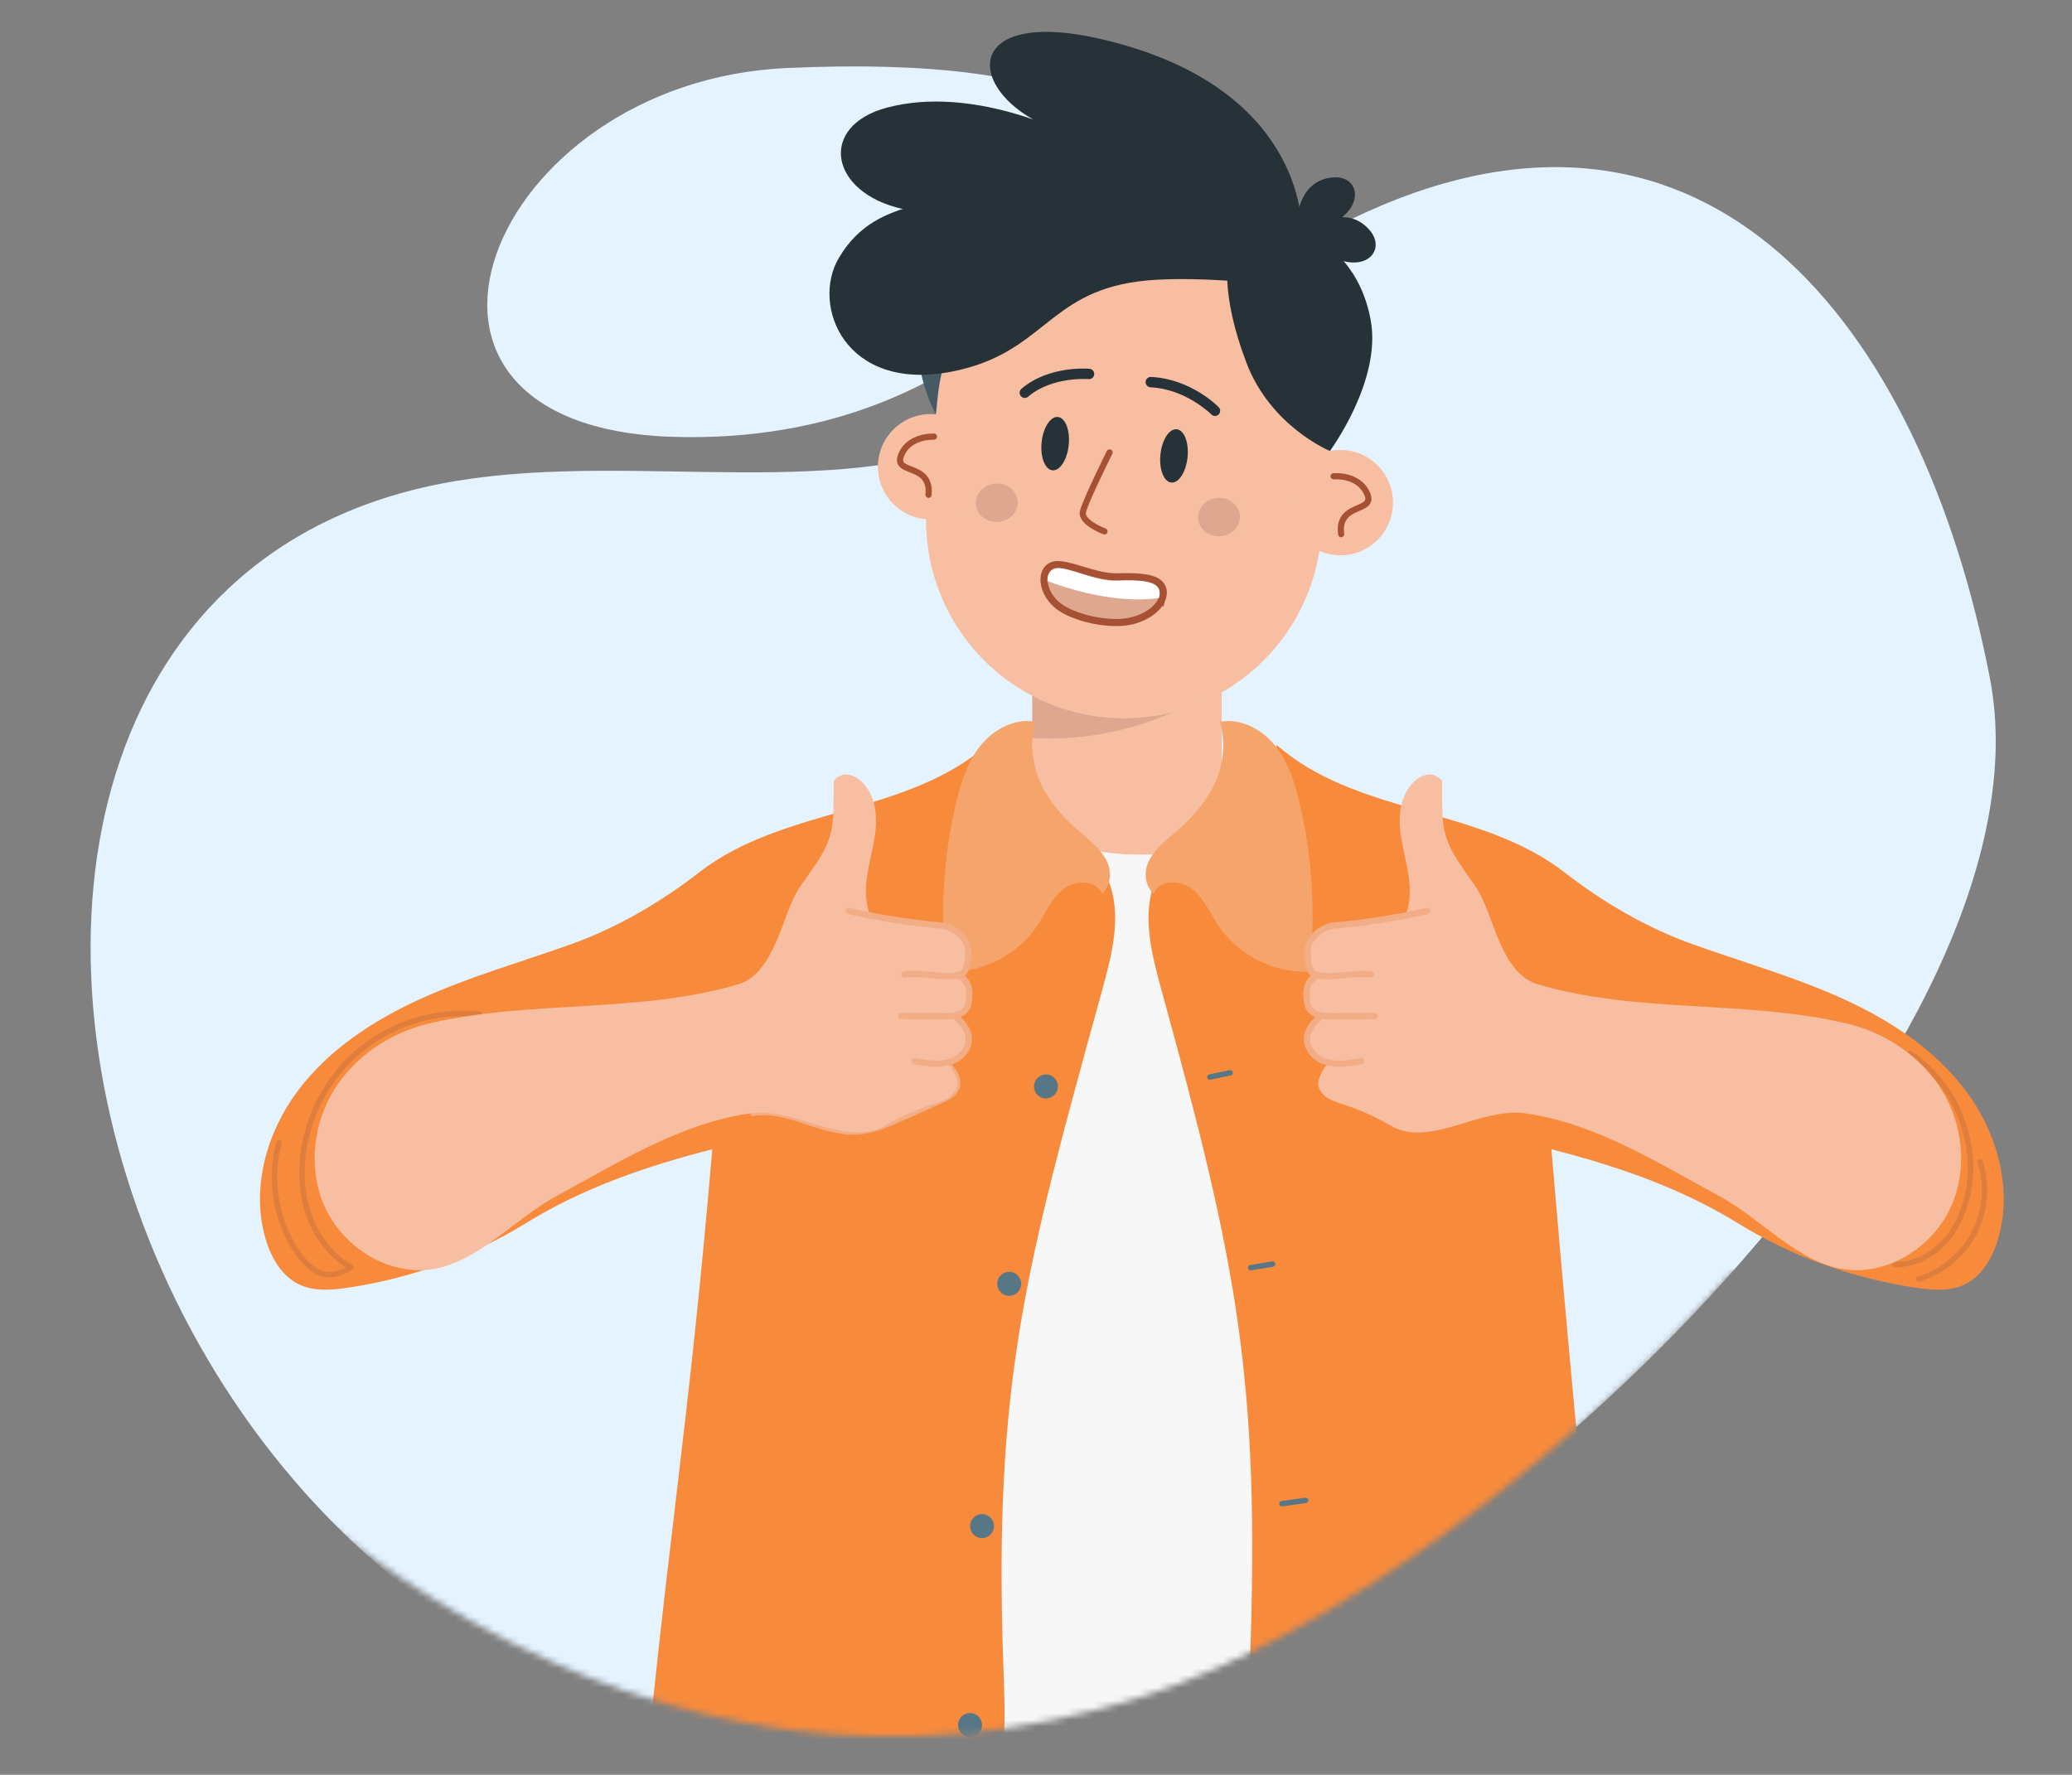 <?xml version="1.0" encoding="UTF-8"?> <svg xmlns="http://www.w3.org/2000/svg" width="321" height="275" viewBox="0 0 321 275" fill="none"><rect x="0" y="0" width="321" height="275" fill="#808080" stroke="none"/><g clip-path="url(#clip0_34_6297)"><mask id="mask0_34_6297" style="mask-type:alpha" maskUnits="userSpaceOnUse" x="-26" y="-25" width="351" height="295"><path fill-rule="evenodd" clip-rule="evenodd" d="M322.22 160.966C311.123 96.744 328.796 -45.696 210.018 -3.293C190.166 5.705 173.399 -20.819 150.834 -12.35C125.399 -2.803 47.264 -68.75 15.206 34.581C-89.863 58.958 25.254 311.83 177.35 262.761C205.6 253.646 241.409 227.685 268.38 197.117C297.971 205.427 333.317 225.187 322.22 160.966Z" fill="#FBEDD7"></path></mask><g mask="url(#mask0_34_6297)"><path fill-rule="evenodd" clip-rule="evenodd" d="M173.266 30.583C173.266 30.583 154.115 69.284 104.175 67.685C54.234 66.088 75.567 12.658 121.859 10.542C168.149 8.426 179.794 20.154 173.266 30.583Z" fill="#E5F3FF"></path><path fill-rule="evenodd" clip-rule="evenodd" d="M308.279 105.071C297.601 49.937 264.497 8.924 211.649 32.879C191.797 41.878 173.862 59.931 151.298 68.4C125.863 77.947 93.285 69.101 65.553 75.534C-39.516 99.911 25.254 311.83 177.35 262.76C232.906 244.837 318.957 160.206 308.279 105.071Z" fill="#E5F3FF"></path><path d="M189.273 86.298H159.921V132.423H189.273V86.298Z" fill="#F7BEA1"></path><path d="M183.8 109.351C171.444 115.628 159.921 114.346 159.921 114.346V105.411L183.8 109.351Z" fill="#654040" fill-opacity="0.17"></path><path d="M144.992 64.21C144.992 64.21 140.549 56.397 142.759 47.959L152.065 49.636C152.065 49.636 146.9 56.275 144.992 64.21Z" fill="#455A64"></path><path d="M170.96 111.144C154.122 109.395 141.885 94.294 143.629 77.414L145.268 61.549C147.012 44.669 162.076 32.402 178.914 34.15C195.752 35.898 207.989 50.999 206.245 67.88L204.606 83.745C202.862 100.625 187.798 112.892 170.96 111.144Z" fill="#F7BEA1"></path><path d="M163.504 87.501C164.077 87.423 164.778 87.538 165.496 87.711C166.227 87.886 167.058 88.143 167.904 88.396C169.631 88.913 171.442 89.416 172.997 89.377L174.293 89.357C175.541 89.352 176.643 89.401 177.535 89.553C178.677 89.748 179.716 90.152 180.086 91.092L180.147 91.273C180.269 91.702 180.241 92.166 180.094 92.618L180.093 92.616C179.64 94.042 178.014 95.505 175.449 96.171C173.666 96.634 171.307 96.507 169.143 96.037C166.986 95.569 164.901 94.734 163.698 93.685C162.414 92.564 161.744 91.061 161.741 89.806L161.74 89.804C161.741 89.262 161.868 88.734 162.163 88.309C162.467 87.873 162.925 87.581 163.503 87.501L163.504 87.501Z" fill="#654040" fill-opacity="0.17" stroke="#A65133" stroke-width="1.1" stroke-linecap="round"></path><path d="M179.539 92.664C171.95 93.761 163.227 90.397 162.26 90.013C162.275 88.994 162.719 88.2 163.577 88.058C165.437 87.752 169.679 90.129 173.003 89.987C176.582 89.834 179.074 89.991 179.56 91.394C179.688 91.76 179.682 92.199 179.539 92.664Z" fill="white"></path><path d="M215.761 78.723C215.298 83.207 211.296 86.465 206.823 86.001C202.351 85.536 199.1 81.525 199.563 77.041C200.027 72.557 204.028 69.298 208.501 69.763C212.974 70.227 216.224 74.239 215.761 78.723Z" fill="#F7BEA1"></path><path d="M152.253 73.164C151.79 77.648 147.788 80.906 143.315 80.442C138.842 79.978 135.592 75.966 136.055 71.482C136.518 66.998 140.52 63.74 144.993 64.204C149.466 64.668 152.716 68.68 152.253 73.164Z" fill="#F7BEA1"></path><path d="M179.78 70.423C179.545 72.703 180.295 74.648 181.454 74.768C182.614 74.888 183.744 73.137 183.978 70.857C184.212 68.577 183.463 66.632 182.303 66.512C181.144 66.392 180.014 68.143 179.78 70.423Z" fill="#263238"></path><path d="M161.372 68.526C161.137 70.805 161.887 72.751 163.046 72.871C164.205 72.991 165.335 71.24 165.57 68.96C165.804 66.68 165.055 64.735 163.895 64.615C162.736 64.495 161.606 66.246 161.372 68.526Z" fill="#263238"></path><path d="M129.941 39.995C136.175 29.375 147.246 33.275 154.618 26.305C160.046 21.173 176.974 13.701 188.244 18.497C197.157 22.29 200.48 29.625 201.653 35.567C206.144 37.683 210.961 41.779 212.369 49.709C214.03 59.065 206.036 69.875 206.036 69.875C206.036 69.875 196.858 66.117 193.088 56.177C191.09 50.91 190.287 46.746 190.132 43.488C185.418 43.192 180.197 43.089 176.239 43.622C162.171 45.514 161.624 54.836 147.389 57.593C130.908 60.786 125.619 47.357 129.941 39.995Z" fill="#263238"></path><path d="M192.095 79.939C192.186 81.577 190.809 82.986 189.02 83.087C187.229 83.188 185.703 81.942 185.612 80.304C185.52 78.666 186.897 77.257 188.687 77.156C190.477 77.056 192.003 78.302 192.095 79.939Z" fill="#654040" fill-opacity="0.17"></path><path d="M157.664 77.715C157.756 79.353 156.379 80.762 154.589 80.863C152.798 80.964 151.273 79.718 151.181 78.08C151.089 76.442 152.466 75.033 154.256 74.932C156.047 74.831 157.572 76.077 157.664 77.715Z" fill="#654040" fill-opacity="0.17"></path><path d="M143.88 77.141C144.111 77.128 144.305 76.948 144.327 76.71C144.626 73.595 142.6 72.808 141.26 72.286C140.66 72.053 140.093 71.833 139.953 71.51C139.875 71.331 139.905 71.065 140.043 70.718C141.125 67.993 144.526 68.128 144.672 68.134C144.943 68.148 145.159 67.944 145.172 67.68C145.185 67.417 144.984 67.193 144.721 67.179C144.55 67.169 140.493 66.998 139.157 70.365C138.918 70.966 138.893 71.465 139.078 71.892C139.377 72.58 140.124 72.871 140.915 73.178C142.239 73.693 143.608 74.225 143.378 76.619C143.353 76.882 143.545 77.115 143.807 77.14C143.832 77.142 143.856 77.143 143.88 77.141Z" fill="#A65133"></path><path d="M207.802 83.247C207.815 83.246 207.827 83.245 207.84 83.244C208.1 83.209 208.284 82.968 208.249 82.706C207.93 80.323 209.278 79.739 210.581 79.176C211.36 78.839 212.095 78.521 212.369 77.822C212.538 77.388 212.494 76.89 212.233 76.298C210.772 72.983 206.724 73.311 206.554 73.324C206.292 73.347 206.099 73.579 206.122 73.842C206.145 74.104 206.385 74.295 206.639 74.276C206.782 74.264 210.178 74.001 211.361 76.684C211.512 77.026 211.552 77.291 211.481 77.473C211.353 77.8 210.795 78.042 210.204 78.297C208.884 78.868 206.889 79.731 207.304 82.833C207.337 83.083 207.556 83.261 207.802 83.247Z" fill="#A65133"></path><path d="M171.141 82.817C171.324 82.807 171.493 82.69 171.561 82.506C171.653 82.259 171.526 81.984 171.28 81.892C170.196 81.489 168.025 80.351 168.234 79.41C168.524 78.1 171.286 72.397 172.326 70.311C172.444 70.074 172.348 69.787 172.113 69.669C171.877 69.551 171.59 69.647 171.473 69.883C171.318 70.194 167.678 77.51 167.302 79.203C166.858 81.208 170.529 82.633 170.949 82.789C171.012 82.812 171.077 82.821 171.141 82.817Z" fill="#A65133"></path><path d="M158.986 61.626C159.092 61.595 159.193 61.542 159.282 61.465C162.984 58.29 168.595 58.736 168.651 58.741C169.091 58.779 169.479 58.453 169.518 58.012C169.557 57.571 169.232 57.182 168.792 57.143C168.536 57.121 162.465 56.625 158.241 60.246C157.906 60.534 157.866 61.041 158.153 61.377C158.365 61.625 158.694 61.712 158.986 61.626Z" fill="#263238"></path><path d="M188.142 64.445C188.374 64.47 188.614 64.395 188.792 64.219C189.107 63.908 189.112 63.401 188.802 63.086C188.626 62.906 184.44 58.687 178.318 58.408C177.877 58.388 177.503 58.73 177.482 59.173C177.462 59.616 177.813 59.991 178.245 60.011C183.705 60.266 187.622 64.171 187.661 64.211C187.795 64.347 187.966 64.425 188.142 64.445Z" fill="#263238"></path><path d="M201.653 35.572C201.653 35.572 202.429 15.397 174.75 7.158C147.072 -1.081 148.846 15.938 165.4 20.716C165.4 20.716 150.72 13.141 137.426 16.672C126.707 19.519 128.456 29.858 139.855 32.381C151.255 34.903 201.653 35.572 201.653 35.572Z" fill="#263238"></path><path d="M200.821 36.24C200.821 36.24 200.181 28.121 206.401 27.497C211.627 26.972 211.984 34.866 200.821 36.24Z" fill="#263238"></path><path d="M201.789 36.182C201.789 36.182 207.976 30.903 212.126 35.589C215.613 39.527 209.442 44.443 201.789 36.182Z" fill="#263238"></path><path d="M156.932 127.115C168.555 133.91 183.669 134.274 195.605 128.047C210.089 155.983 211.065 190.324 215.258 221.52C217.358 237.147 220.719 252.603 225.298 267.689C198.703 275.348 170.182 276.937 143.34 270.195" fill="#F7F7F7"></path><path d="M117.357 268.127C117.357 268.127 116.053 293.867 116.174 300.864L232.632 301.347C233.759 293.626 233.386 277.287 232.632 270.601" fill="#455A64"></path><path d="M131.463 200.122C132.007 196.453 133.452 186.698 133.996 183.029" stroke="#587786" stroke-width="0.836" stroke-miterlimit="10"></path><path d="M99.247 283.445C102.947 241.784 106.645 221.999 110.346 178.076C100.227 180.675 90.397 184.019 81.499 189.51C73.064 194.714 63.615 198.088 53.815 199.539C51.332 199.906 48.693 200.117 46.418 199.06C43.664 197.782 42.001 194.883 41.145 191.966C38.871 184.217 41.25 175.599 46.064 169.119C50.878 162.639 57.87 158.077 65.215 154.744C72.696 151.348 80.636 149.102 88.371 146.34C95.635 143.747 102.322 139.824 108.419 135.095C121.332 125.08 140.663 126.255 152.906 115.421C154.008 125.117 167.757 127.19 171.601 136.157C173.946 141.629 172.273 147.896 170.693 153.637C159.052 195.935 153.887 214.021 155.435 257.869C155.756 266.987 156.236 276.682 151.717 284.603C146.925 293.003 137.169 297.688 127.537 298.411C119.893 298.984 111.891 295.398 104.412 292.146C101 290.662 98.918 287.157 99.247 283.445Z" fill="#F88A3C"></path><path d="M249.854 283.105C246.29 241.465 244.053 222.008 240.352 178.079C250.47 180.679 260.301 184.023 269.198 189.513C277.633 194.718 287.082 198.091 296.883 199.542C299.365 199.91 302.005 200.12 304.28 199.064C307.034 197.786 308.696 194.887 309.552 191.97C311.827 184.221 309.447 175.603 304.633 169.122C299.819 162.642 292.827 158.081 285.483 154.747C278.002 151.351 270.062 149.105 262.326 146.344C255.063 143.751 248.375 139.828 242.279 135.099C229.366 125.084 210.034 126.259 197.792 115.424C196.689 125.121 182.941 127.193 179.097 136.161C176.752 141.633 178.425 147.9 180.004 153.641C191.645 195.939 195.202 213.664 193.654 257.512C193.333 266.629 192.853 276.324 197.372 284.245C202.164 292.646 211.919 297.33 221.552 298.053C229.2 298.627 237.205 295.037 244.687 291.784C248.091 290.302 250.171 286.809 249.854 283.105Z" fill="#F88A3C"></path><path d="M74.265 157.167C67.785 156.455 61.052 158.433 55.981 162.537C50.911 166.641 47.567 172.82 46.902 179.316C46.567 182.582 46.896 185.949 48.126 188.992C49.356 192.036 51.521 194.739 54.367 196.368C52.942 197.35 50.828 197.915 49.294 197.116C47.759 196.317 46.608 194.932 45.685 193.467C42.653 188.651 41.739 182.548 43.227 177.052" stroke="#654040" stroke-opacity="0.17" stroke-width="0.836" stroke-miterlimit="10" stroke-linecap="round" stroke-linejoin="round"></path><path d="M295.901 163.241C302.928 167.835 306.647 176.988 304.82 185.191C304.208 187.941 303.001 190.606 301.051 192.636C299.101 194.667 296.359 196.01 293.547 195.947" stroke="#654040" stroke-opacity="0.17" stroke-width="0.836" stroke-miterlimit="10" stroke-linecap="round" stroke-linejoin="round"></path><path d="M297.2 198.206C300.854 197.119 304.031 194.507 305.807 191.129C307.584 187.75 307.938 183.65 306.765 180.016" stroke="#654040" stroke-opacity="0.17" stroke-width="0.836" stroke-miterlimit="10" stroke-linecap="round" stroke-linejoin="round"></path><path d="M162.041 170.204C163.067 170.204 163.898 169.371 163.898 168.344C163.898 167.317 163.067 166.484 162.041 166.484C161.016 166.484 160.184 167.317 160.184 168.344C160.184 169.371 161.016 170.204 162.041 170.204Z" fill="#587786"></path><path d="M156.349 200.786C157.375 200.786 158.206 199.953 158.206 198.926C158.206 197.898 157.375 197.065 156.349 197.065C155.324 197.065 154.492 197.898 154.492 198.926C154.492 199.953 155.324 200.786 156.349 200.786Z" fill="#587786"></path><path d="M153.994 236.464C153.994 237.492 153.163 238.324 152.137 238.324C151.111 238.324 150.28 237.491 150.28 236.464C150.28 235.437 151.112 234.604 152.137 234.604C153.163 234.604 153.994 235.437 153.994 236.464Z" fill="#587786"></path><path d="M150.281 269.146C151.306 269.146 152.138 268.313 152.138 267.286C152.138 266.259 151.306 265.426 150.281 265.426C149.255 265.426 148.424 266.259 148.424 267.286C148.424 268.313 149.255 269.146 150.281 269.146Z" fill="#587786"></path><path d="M187.427 166.886C188.479 166.668 189.532 166.449 190.584 166.231" stroke="#587786" stroke-width="0.836" stroke-miterlimit="10" stroke-linecap="round" stroke-linejoin="round"></path><path d="M193.74 196.421C194.878 196.235 196.017 196.05 197.155 195.864" stroke="#587786" stroke-width="0.836" stroke-miterlimit="10" stroke-linecap="round" stroke-linejoin="round"></path><path d="M198.593 233C199.821 232.827 201.049 232.654 202.277 232.481" stroke="#587786" stroke-width="0.836" stroke-miterlimit="10" stroke-linecap="round" stroke-linejoin="round"></path><path d="M198.593 269.272C199.821 269.188 201.049 269.104 202.277 269.021" stroke="#587786" stroke-width="0.836" stroke-miterlimit="10" stroke-linecap="round" stroke-linejoin="round"></path><path d="M146.649 164.732C147.613 165.783 148.65 167.151 148.174 168.497C147.818 169.504 146.749 170.039 145.775 170.474C143.799 171.357 141.822 172.241 139.846 173.124C137.568 174.143 135.225 175.177 132.734 175.312C127.242 175.607 122.053 171.498 116.634 172.443" stroke="#F2AD86" stroke-width="0.976" stroke-miterlimit="10" stroke-linecap="round" stroke-linejoin="round"></path><path d="M160.417 111.834C157.217 111.247 153.931 113.005 151.893 115.544C149.856 118.084 148.858 121.293 148.11 124.464C146.1 132.986 145.587 141.859 146.601 150.557C152.128 150.798 157.69 147.963 160.749 143.347C162.033 141.41 162.95 139.138 164.786 137.717C166.623 136.296 169.875 136.342 170.746 138.497C172.218 137.012 172.299 134.762 171.227 132.966C170.155 131.169 168.416 129.898 166.847 128.516C164.496 126.445 162.425 123.996 161.131 121.141C159.836 118.287 159.605 114.862 160.417 111.834Z" fill="#F5A56B"></path><path d="M189.028 111.834C192.228 111.247 195.514 113.005 197.552 115.544C199.589 118.084 200.587 121.293 201.335 124.464C203.346 132.986 203.858 141.859 202.844 150.557C197.317 150.798 191.755 147.963 188.696 143.347C187.412 141.41 186.495 139.138 184.659 137.717C182.822 136.296 179.57 136.342 178.699 138.497C177.227 137.012 177.146 134.762 178.218 132.966C179.29 131.169 181.029 129.898 182.598 128.516C184.949 126.445 187.019 123.996 188.314 121.141C189.609 118.287 189.84 114.862 189.028 111.834Z" fill="#F5A56B"></path><path d="M64.536 196.805C58.374 196.598 52.641 192.379 50.193 186.712C47.744 181.044 48.486 174.215 51.712 168.952C54.938 163.688 60.467 160.006 66.468 158.59C82.161 154.889 98.838 157.086 114.306 152.529C117.34 151.635 119.032 148.712 120.306 145.813C121.581 142.915 122.329 139.748 124.118 137.136C125.927 134.494 127.996 132.061 128.729 128.942C129.11 127.32 129.125 125.637 129.138 123.971C129.146 122.976 129.154 121.981 129.163 120.986C129.736 120.304 130.556 119.874 131.433 120.024C132.309 120.173 133.092 120.69 133.705 121.334C135.285 122.992 135.804 125.428 135.708 127.718C135.611 130.008 134.974 132.236 134.545 134.488C134.115 136.739 133.899 139.113 134.624 141.288C134.832 141.913 135.274 141.941 135.885 142.184C136.496 142.427 137.164 142.481 137.82 142.532C139.171 142.637 140.522 142.743 141.873 142.849C143.528 142.979 145.212 143.115 146.752 143.735C148.293 144.354 149.695 145.543 150.15 147.142C150.606 148.74 149.845 150.715 148.275 151.254C149.522 151.751 150.301 153.27 150.174 154.607C150.046 155.945 148.963 157.135 147.645 157.386C149.279 158.2 150.305 160.079 150.097 161.895C149.89 163.711 148.232 164.302 146.456 164.726C147.344 164.829 148.434 167.128 148.345 168.018C148.254 168.909 147.619 169.668 146.865 170.147C146.11 170.627 145.238 170.877 144.387 171.152C141.873 171.967 139.447 173.055 137.166 174.39C131.053 177.967 123.272 171.508 116.263 172.507C105.415 174.054 95.93 180.064 86.289 185.28C78.94 189.258 72.885 197.086 64.536 196.805Z" fill="#F7BEA1"></path><path d="M139.617 157.443C141.793 157.451 143.968 157.459 146.144 157.467C146.938 157.47 147.751 157.469 148.496 157.194C149.241 156.92 149.914 156.307 150.03 155.521C150.157 154.663 150.273 153.805 150.042 152.969C149.81 152.134 149.175 151.362 148.326 151.191" stroke="#F2AD86" stroke-width="0.976" stroke-miterlimit="10" stroke-linecap="round" stroke-linejoin="round"></path><path d="M141.701 164.408C142.85 164.623 144.008 164.841 145.177 164.825C146.346 164.808 147.54 164.542 148.496 163.869C149.453 163.196 150.134 162.072 150.087 160.902C150.031 159.488 148.985 158.321 147.901 157.413" stroke="#F2AD86" stroke-width="0.976" stroke-miterlimit="10" stroke-linecap="round" stroke-linejoin="round"></path><path d="M131.479 141.159C136.282 142.249 141.16 143.009 146.068 143.432C146.068 143.432 148.705 143.772 149.852 146.391C150.15 147.141 150.013 150.206 149.231 150.737C148.588 151.173 147.771 151.25 146.995 151.251C144.706 151.255 142.417 150.72 140.141 150.969" stroke="#F2AD86" stroke-width="0.976" stroke-miterlimit="10" stroke-linecap="round" stroke-linejoin="round"></path><path d="M288.03 196.806C294.192 196.599 299.925 192.38 302.373 186.712C304.822 181.044 304.08 174.215 300.854 168.952C297.628 163.689 292.099 160.006 286.099 158.591C270.405 154.889 253.728 157.087 238.26 152.529C235.226 151.636 233.534 148.713 232.259 145.814C230.985 142.916 230.237 139.749 228.448 137.137C226.638 134.495 224.57 132.061 223.837 128.943C223.456 127.32 223.441 125.637 223.427 123.971C223.419 122.976 223.411 121.981 223.403 120.986C222.83 120.305 222.009 119.874 221.133 120.024C220.256 120.174 219.474 120.69 218.86 121.335C217.28 122.993 216.761 125.428 216.858 127.718C216.954 130.008 217.591 132.236 218.021 134.488C218.451 136.739 218.666 139.114 217.941 141.288C217.733 141.913 217.291 141.941 216.68 142.184C216.069 142.427 215.402 142.481 214.746 142.532C213.394 142.638 212.044 142.744 210.693 142.85C209.038 142.979 207.354 143.116 205.813 143.735C204.273 144.355 202.871 145.544 202.415 147.142C201.959 148.741 202.72 150.715 204.291 151.254C203.044 151.751 202.264 153.27 202.392 154.608C202.52 155.946 203.603 157.135 204.921 157.386C203.287 158.201 202.261 160.079 202.468 161.896C202.676 163.712 204.334 164.303 206.109 164.727C205.222 164.83 204.131 167.129 204.221 168.019C204.311 168.909 204.946 169.668 205.701 170.148C206.455 170.627 207.328 170.877 208.178 171.153C210.692 171.967 213.118 173.055 215.399 174.39C221.512 177.968 229.293 171.508 236.302 172.508C247.15 174.055 256.635 180.065 266.276 185.28C273.626 189.258 279.681 197.086 288.03 196.806Z" fill="#F7BEA1"></path><path d="M212.95 157.444C210.774 157.452 208.599 157.46 206.423 157.468C205.629 157.47 204.816 157.47 204.071 157.195C203.326 156.92 202.653 156.308 202.537 155.521C202.41 154.663 202.294 153.806 202.525 152.97C202.757 152.134 203.392 151.363 204.241 151.192" stroke="#F2AD86" stroke-width="0.976" stroke-miterlimit="10" stroke-linecap="round" stroke-linejoin="round"></path><path d="M210.869 164.408C209.721 164.624 208.563 164.842 207.394 164.825C206.225 164.809 205.031 164.543 204.074 163.87C203.118 163.196 202.437 162.072 202.483 160.903C202.539 159.488 203.585 158.321 204.669 157.414" stroke="#F2AD86" stroke-width="0.976" stroke-miterlimit="10" stroke-linecap="round" stroke-linejoin="round"></path><path d="M221.085 141.16C216.281 142.25 211.403 143.01 206.496 143.433C206.496 143.433 203.858 143.772 202.711 146.391C202.413 147.141 202.55 150.207 203.333 150.738C203.975 151.173 204.792 151.25 205.568 151.252C207.858 151.256 210.146 150.72 212.422 150.97" stroke="#F2AD86" stroke-width="0.976" stroke-miterlimit="10" stroke-linecap="round" stroke-linejoin="round"></path></g></g><defs><clipPath id="clip0_34_6297"><rect width="320.576" height="275" fill="white"></rect></clipPath></defs></svg> 
